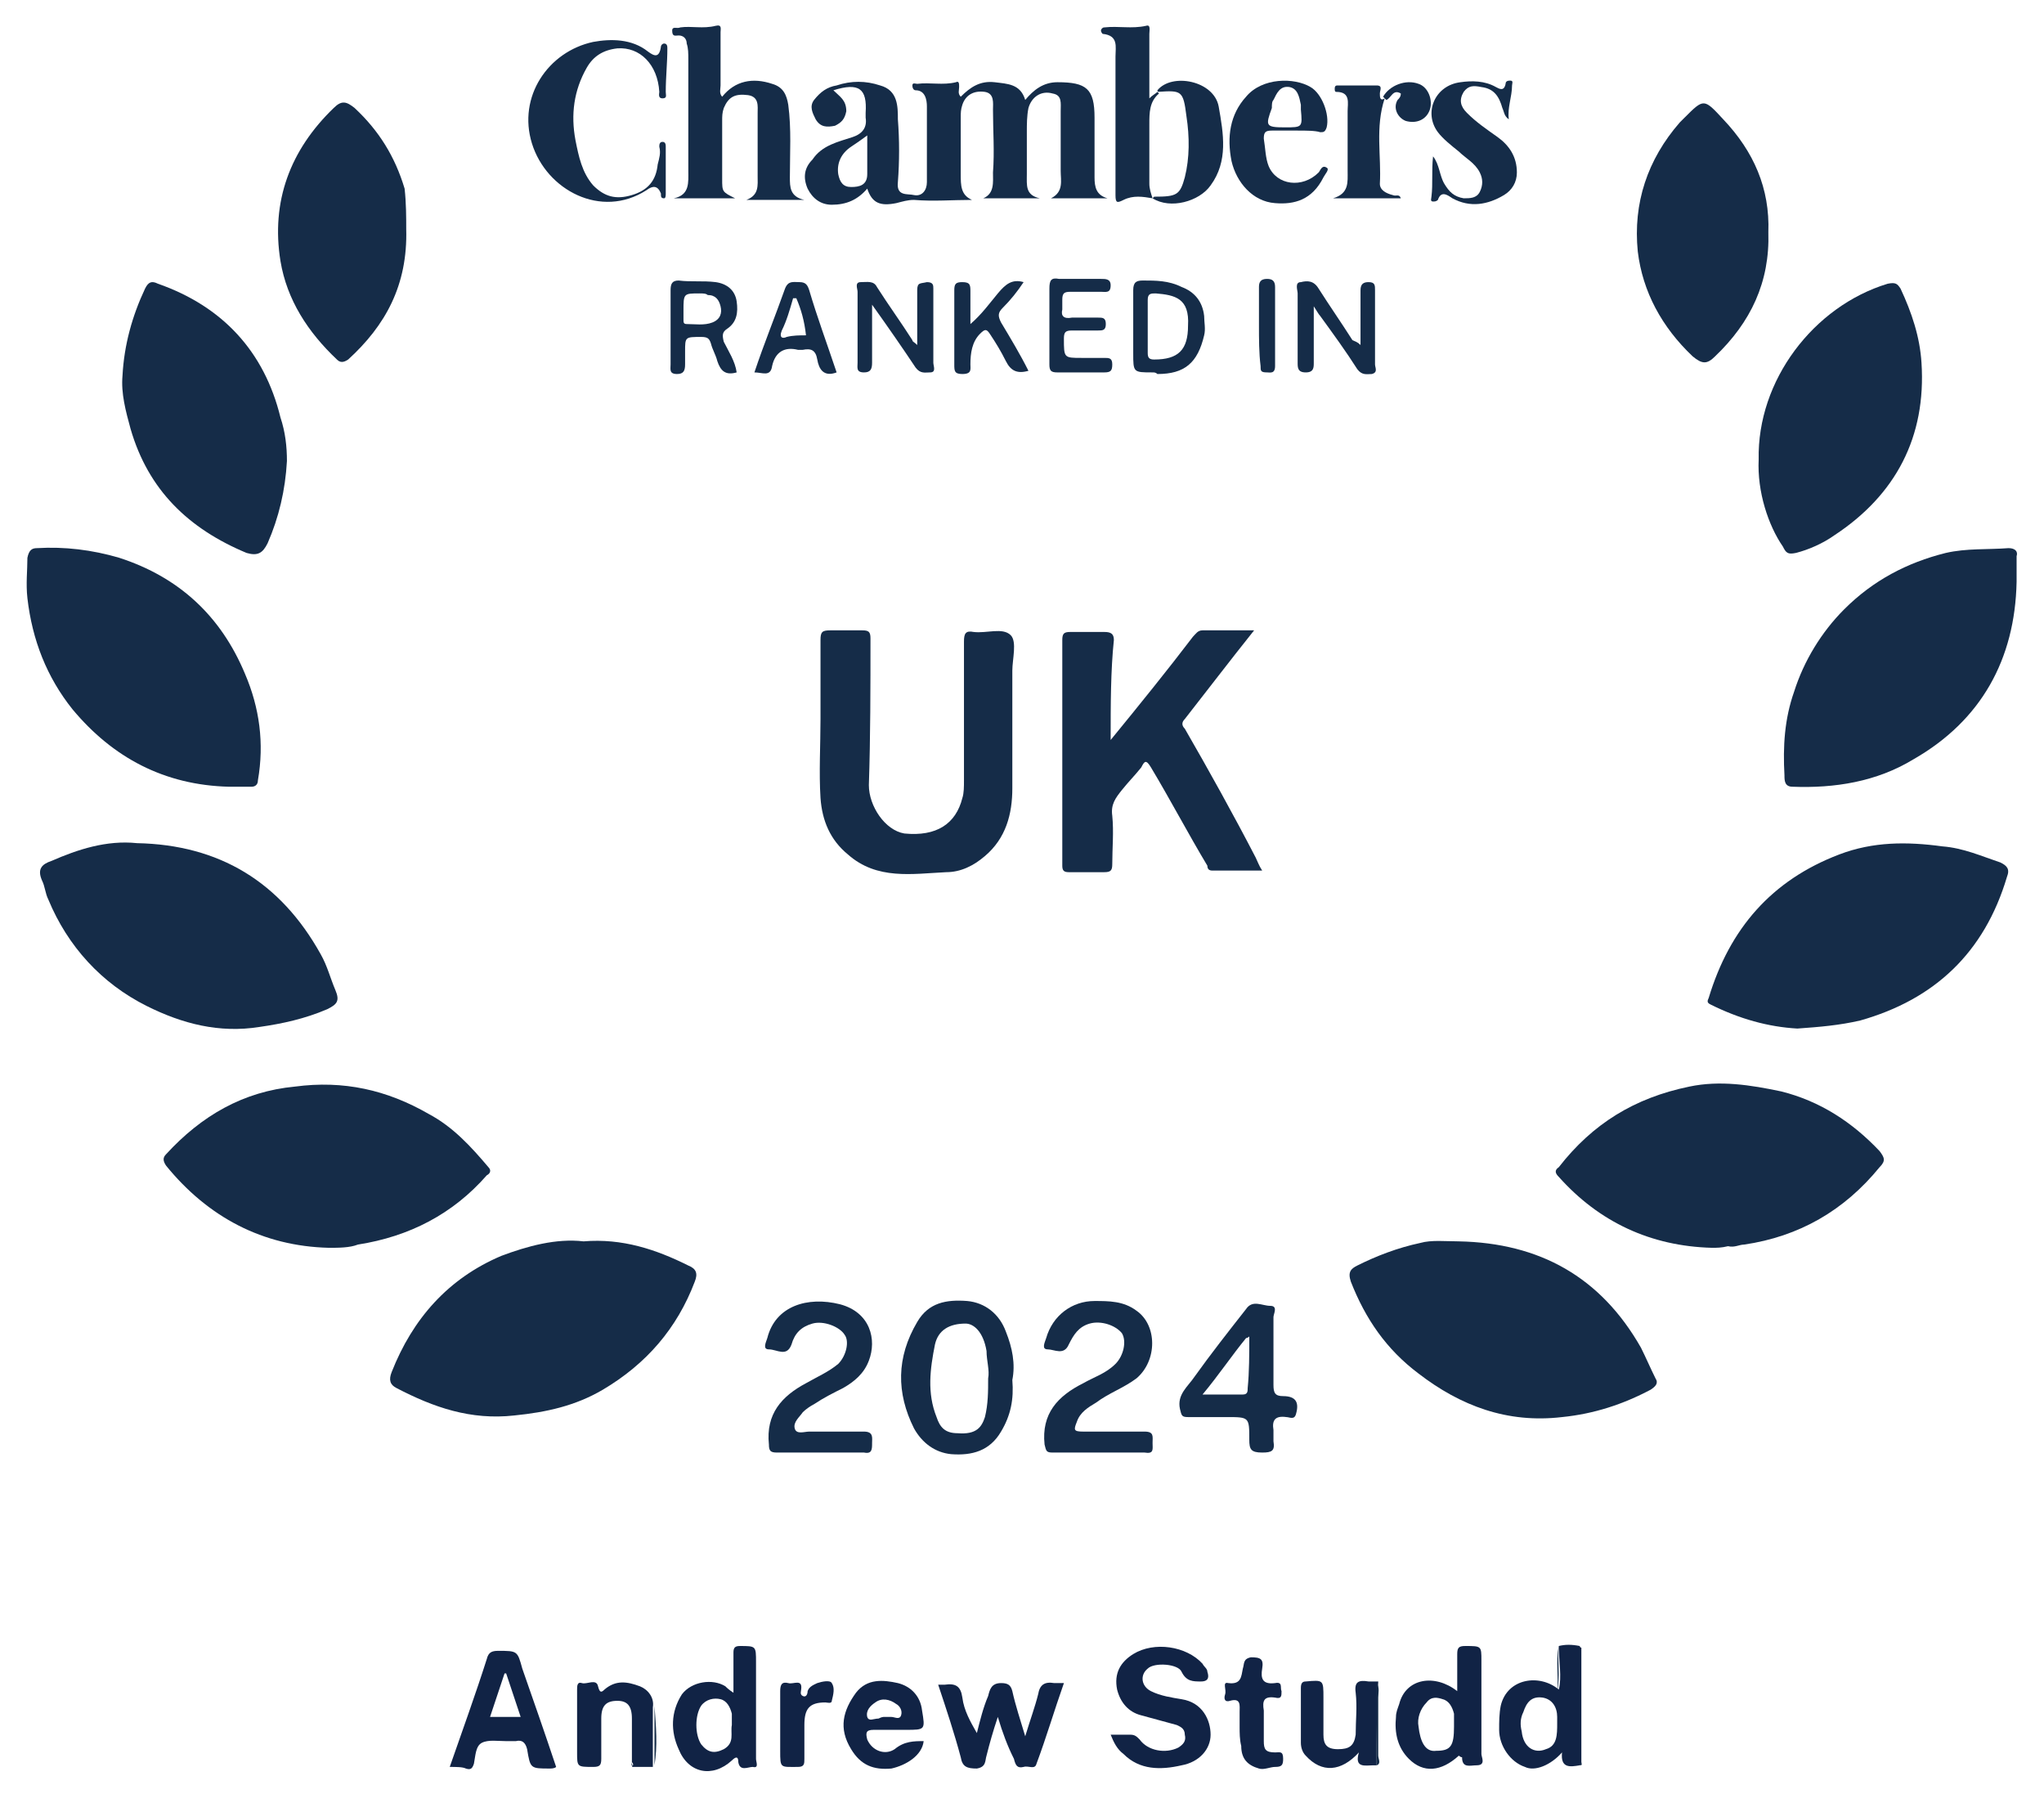 <?xml version="1.0" encoding="utf-8"?>
<!-- Generator: Adobe Illustrator 27.7.0, SVG Export Plug-In . SVG Version: 6.00 Build 0)  -->
<svg version="1.1" id="Layer_2" xmlns="http://www.w3.org/2000/svg" xmlns:xlink="http://www.w3.org/1999/xlink" x="0px" y="0px"
	 viewBox="0 0 126.8 111.3" style="enable-background:new 0 0 126.8 111.3;" xml:space="preserve">
<style type="text/css">
	.st0{fill:#152C48;}
	.st1{fill:#112345;}
</style>
<g>
	<path class="st0" d="M106.2,77.4c-3.8-0.1-7-1.6-9.5-4.4c-0.2-0.2-0.3-0.4,0-0.6c2.1-2.7,4.7-4.3,8.1-5c1.9-0.4,3.8-0.1,5.7,0.3
		c2.4,0.6,4.4,1.9,6.1,3.7c0.3,0.4,0.4,0.6,0,1c-2.2,2.7-5,4.3-8.4,4.8c-0.3,0-0.6,0.2-1,0.1C106.8,77.4,106.5,77.4,106.2,77.4z"/>
	<path class="st0" d="M20.4,77.4c-4.1-0.1-7.5-1.9-10.1-5.1c-0.2-0.3-0.2-0.5,0-0.7c2.2-2.4,4.8-3.9,8-4.2c3-0.4,5.7,0.2,8.3,1.7
		c1.5,0.8,2.6,2,3.7,3.3c0.2,0.2,0.1,0.4-0.1,0.5c-2.1,2.4-4.8,3.8-8,4.3C21.7,77.4,21,77.4,20.4,77.4z"/>
	<path class="st0" d="M111.5,63.8c-1.8-0.1-3.6-0.6-5.4-1.5c-0.2-0.1-0.2-0.2-0.1-0.4c1.3-4.3,3.9-7.3,8.1-8.9
		c2.1-0.8,4.2-0.8,6.4-0.5c1.3,0.1,2.4,0.6,3.6,1c0.4,0.2,0.6,0.4,0.4,0.9c-1.4,4.7-4.5,7.6-9.1,8.9
		C114.1,63.6,112.9,63.7,111.5,63.8z"/>
	<path class="st0" d="M14.2,48.8C10.2,48.7,7,47,4.5,44c-1.6-2-2.5-4.3-2.8-6.9c-0.1-0.9,0-1.7,0-2.5C1.8,34.1,2,34,2.3,34
		c1.7-0.1,3.4,0.1,5.1,0.6c3.7,1.2,6.3,3.6,7.8,7.2c0.9,2.1,1.2,4.3,0.8,6.6c0,0.3-0.2,0.4-0.4,0.4C15.2,48.8,14.7,48.8,14.2,48.8z"
		/>
	<path class="st0" d="M8.5,52.3c5.1,0.1,8.9,2.4,11.4,6.9c0.4,0.7,0.6,1.5,0.9,2.2c0.3,0.7,0.1,0.9-0.5,1.2
		c-1.4,0.6-2.8,0.9-4.2,1.1c-2.5,0.4-4.8-0.2-7-1.3c-2.8-1.4-4.9-3.7-6.1-6.6c-0.2-0.4-0.2-0.8-0.4-1.2c-0.3-0.7,0-1,0.6-1.2
		C4.8,52.7,6.6,52.1,8.5,52.3z"/>
	<path class="st0" d="M36.2,77c2.4-0.2,4.5,0.5,6.5,1.5c0.5,0.2,0.6,0.5,0.4,1c-1.1,2.9-3,5.1-5.7,6.7c-1.7,1-3.5,1.4-5.5,1.6
		c-2.7,0.3-5-0.5-7.3-1.7c-0.4-0.2-0.5-0.5-0.3-1c1.3-3.3,3.5-5.8,6.8-7.2C32.7,77.3,34.5,76.8,36.2,77z"/>
	<path class="st0" d="M90.5,77c5,0.1,8.8,2.2,11.3,6.6c0.3,0.6,0.6,1.3,0.9,1.9c0.2,0.3,0,0.5-0.3,0.7c-1.7,0.9-3.5,1.5-5.5,1.7
		c-3.4,0.4-6.3-0.7-8.9-2.7c-2-1.5-3.3-3.4-4.2-5.7c-0.2-0.6,0-0.8,0.4-1c1.2-0.6,2.5-1.1,3.9-1.4C88.8,76.9,89.7,77,90.5,77z"/>
	<path class="st0" d="M125.1,36.1c-0.1,4.8-2.2,8.6-6.4,11c-2.3,1.4-4.9,1.8-7.5,1.7c-0.5,0-0.5-0.4-0.5-0.7c-0.1-1.8,0-3.5,0.6-5.2
		c0.6-1.9,1.7-3.7,3.1-5.1c1.8-1.8,3.9-2.9,6.3-3.5c1.3-0.3,2.6-0.2,3.9-0.3c0.4,0,0.6,0.2,0.5,0.5C125.1,35,125.1,35.5,125.1,36.1z
		"/>
	<path class="st0" d="M17.8,28.6c-0.1,1.8-0.5,3.5-1.2,5.1c-0.3,0.6-0.6,0.8-1.3,0.6c-3.6-1.5-6.1-3.9-7.2-7.7
		c-0.3-1.1-0.6-2.2-0.5-3.3c0.1-1.9,0.6-3.7,1.4-5.4c0.2-0.4,0.4-0.5,0.8-0.3c4,1.4,6.6,4.2,7.6,8.3C17.7,26.8,17.8,27.7,17.8,28.6z
		"/>
	<path class="st0" d="M109.1,28.5c-0.1-4.9,3.4-9.5,8-10.9c0.5-0.1,0.6,0,0.8,0.3c0.7,1.5,1.2,3,1.3,4.6c0.3,4.6-1.6,8.2-5.4,10.7
		c-0.7,0.5-1.6,0.9-2.4,1.1c-0.5,0.1-0.6,0-0.8-0.4C109.7,32.6,109,30.5,109.1,28.5z"/>
	<path class="st0" d="M68.9,45.9c1.8-2.2,3.5-4.3,5.1-6.4c0.2-0.2,0.3-0.4,0.6-0.4c1,0,2,0,3.2,0c-0.8,1-1.5,1.9-2.2,2.8
		c-0.7,0.9-1.4,1.8-2.1,2.7c-0.2,0.2-0.2,0.4,0,0.6c1.5,2.6,3,5.3,4.4,8c0.1,0.2,0.2,0.5,0.4,0.8c-1.1,0-2.1,0-3.1,0
		c-0.2,0-0.3-0.1-0.3-0.3c-1.2-2-2.3-4.1-3.5-6.1c-0.3-0.5-0.4-0.4-0.6,0c-0.4,0.5-0.8,0.9-1.2,1.4c-0.4,0.5-0.7,0.9-0.6,1.6
		c0.1,1,0,2,0,3c0,0.4-0.1,0.5-0.5,0.5c-0.7,0-1.5,0-2.2,0c-0.3,0-0.4-0.1-0.4-0.4c0-4.7,0-9.4,0-14c0-0.4,0.1-0.5,0.5-0.5
		c0.7,0,1.4,0,2.1,0c0.4,0,0.6,0.1,0.6,0.5C68.9,41.6,68.9,43.7,68.9,45.9z"/>
	<path class="st0" d="M50.9,44.6c0-1.6,0-3.3,0-4.9c0-0.5,0.1-0.6,0.6-0.6c0.7,0,1.3,0,2,0c0.4,0,0.5,0.1,0.5,0.5c0,3,0,6.1-0.1,9.1
		c0,1.3,1,2.8,2.2,3c2,0.2,3.2-0.6,3.6-2.2c0.1-0.3,0.1-0.7,0.1-1.1c0-2.9,0-5.7,0-8.6c0-0.5,0.1-0.7,0.6-0.6
		c0.8,0.1,1.8-0.3,2.3,0.2c0.4,0.4,0.1,1.5,0.1,2.2c0,2.4,0,4.9,0,7.3c0,1.6-0.4,3.1-1.7,4.2c-0.7,0.6-1.5,1-2.4,1
		c-2.1,0.1-4.3,0.5-6.1-1.1c-1.1-0.9-1.6-2.1-1.7-3.5C50.8,47.9,50.9,46.2,50.9,44.6C50.9,44.6,50.9,44.6,50.9,44.6z"/>
	<path class="st0" d="M109.7,14.4c0.1,3.1-1.1,5.6-3.3,7.7c-0.5,0.5-0.8,0.5-1.4,0c-1.9-1.8-3.1-4-3.4-6.5c-0.3-3,0.6-5.7,2.6-8
		c0.1-0.1,0.2-0.2,0.3-0.3c1.2-1.2,1.2-1.2,2.4,0.1C108.8,9.4,109.8,11.7,109.7,14.4z"/>
	<path class="st0" d="M25.2,14.2c0.1,3.5-1.3,6-3.6,8.1c-0.3,0.2-0.5,0.2-0.7,0c-1.8-1.7-3.1-3.7-3.5-6.1c-0.6-3.7,0.6-6.9,3.3-9.5
		c0.5-0.5,0.8-0.4,1.3,0c1.5,1.4,2.5,3,3.1,5C25.2,12.6,25.2,13.5,25.2,14.2z"/>
	<path class="st0" d="M60.3,12.4c-1.2,0-2.4,0.1-3.6,0c-0.4,0-0.7,0.1-1.1,0.2c-1,0.2-1.5,0-1.8-0.9c-0.6,0.7-1.3,1-2.2,1
		c-0.7,0-1.2-0.4-1.5-1c-0.3-0.7-0.2-1.3,0.3-1.8C51,9,52,8.8,52.9,8.5c0.6-0.2,0.9-0.6,0.8-1.2c0-0.1,0-0.2,0-0.3
		c0.1-1.5-0.4-1.9-2-1.4c0.4,0.4,0.8,0.6,0.8,1.3c-0.1,0.5-0.3,0.7-0.7,0.9c-0.5,0.1-0.9,0.1-1.2-0.4c-0.2-0.4-0.4-0.8-0.1-1.2
		c0.4-0.5,0.8-0.8,1.4-0.9C52.8,5,53.7,5,54.6,5.3c1.1,0.3,1.1,1.3,1.1,2.1c0.1,1.3,0.1,2.6,0,3.9c-0.1,0.9,0.6,0.7,1,0.8
		c0.5,0.1,0.8-0.3,0.8-0.8c0-1.6,0-3.1,0-4.7c0-0.4-0.1-1-0.7-1c-0.1,0-0.2-0.1-0.2-0.3c0-0.2,0.2-0.1,0.3-0.1
		c0.8-0.1,1.6,0.1,2.4-0.1c0.2-0.1,0.2,0.1,0.2,0.3c0,0.2-0.1,0.4,0.1,0.6c0.6-0.6,1.2-1,2.1-0.9c0.8,0.1,1.6,0.1,1.9,1.1
		c0.5-0.6,1.1-1.1,2-1.1c1.8,0,2.3,0.4,2.3,2.2c0,1.2,0,2.5,0,3.7c0,0.6,0.1,1.1,0.8,1.3c-1.2,0-2.3,0-3.5,0
		c0.8-0.4,0.6-1.1,0.6-1.7c0-1.2,0-2.4,0-3.7c0-0.5,0.1-1-0.5-1.1c-0.7-0.2-1.3,0.2-1.5,0.9c-0.1,0.5-0.1,1-0.1,1.5
		c0,0.9,0,1.7,0,2.6c0,0.7-0.1,1.3,0.8,1.5c-1.2,0-2.3,0-3.5,0c0.7-0.3,0.6-1,0.6-1.6c0.1-1.3,0-2.6,0-3.9c0-0.4,0.1-1-0.5-1.1
		c-0.7-0.1-1.2,0.2-1.4,0.8c-0.1,0.3-0.1,0.5-0.1,0.8c0,1.2,0,2.4,0,3.5C59.6,11.5,59.6,12.1,60.3,12.4z M53.8,8.4
		c-0.4,0.3-0.7,0.5-1,0.7c-0.6,0.4-0.9,1-0.8,1.7c0.1,0.5,0.3,0.8,0.8,0.8c0.5,0,1-0.1,1-0.8C53.8,10,53.8,9.3,53.8,8.4z"/>
	<path class="st0" d="M45.6,12.3c-1.3,0-2.6,0-3.8,0c1-0.2,0.9-1,0.9-1.7c0-2.3,0-4.6,0-6.9c0-0.4,0-0.7-0.1-1
		c0-0.3-0.2-0.5-0.5-0.5c-0.2,0-0.4,0.1-0.4-0.3c0-0.3,0.3-0.1,0.5-0.2c0.7-0.1,1.4,0.1,2.2-0.1c0.4-0.1,0.3,0.2,0.3,0.4
		c0,1.1,0,2.2,0,3.3c0,0.2-0.1,0.5,0.1,0.7c0.8-1,1.9-1.2,3.1-0.8c0.7,0.2,0.9,0.7,1,1.3c0.2,1.5,0.1,3,0.1,4.5c0,0.6,0,1.2,0.9,1.4
		c-1.2,0-2.4,0-3.6,0c0.8-0.3,0.7-0.9,0.7-1.5c0-1.3,0-2.6,0-3.9c0-0.4,0.1-1-0.6-1.1c-0.8-0.1-1.2,0.1-1.5,0.8
		c-0.1,0.3-0.1,0.5-0.1,0.8c0,1.2,0,2.4,0,3.6C44.8,11.9,44.8,11.9,45.6,12.3z"/>
	<path class="st0" d="M62.8,85.6c0.1,1.2-0.1,2.2-0.7,3.2c-0.7,1.2-1.8,1.5-3.1,1.4c-1-0.1-1.8-0.7-2.3-1.6
		c-1.1-2.2-1.1-4.4,0.2-6.6c0.7-1.2,1.8-1.4,3.1-1.3c1.1,0.1,2,0.8,2.4,1.9C62.8,83.6,63,84.6,62.8,85.6z M61.3,85.5
		c0.1-0.5-0.1-1.1-0.1-1.7c-0.2-1.2-0.8-1.7-1.3-1.7c-1,0-1.7,0.4-1.9,1.3c-0.3,1.5-0.5,3,0.1,4.5c0.2,0.6,0.5,1,1.3,1
		c1.2,0.1,1.5-0.4,1.7-1C61.3,87.1,61.3,86.3,61.3,85.5z"/>
	<path class="st0" d="M68,90.1c-0.9,0-1.8,0-2.7,0c-0.4,0-0.4-0.1-0.5-0.5c-0.2-1.9,0.8-3,2.4-3.8c0.7-0.4,1.4-0.6,2-1.2
		c0.5-0.5,0.7-1.4,0.4-1.9c-0.4-0.5-1.3-0.8-2-0.6c-0.7,0.2-1,0.7-1.3,1.3c-0.3,0.7-0.9,0.3-1.3,0.3c-0.4,0-0.2-0.4-0.1-0.7
		c0.4-1.4,1.6-2.3,3-2.3c0.9,0,1.8,0,2.6,0.6c1.3,0.9,1.3,3.1,0,4.2c-0.8,0.6-1.7,0.9-2.5,1.5c-0.5,0.3-1,0.6-1.2,1.2
		c-0.2,0.5-0.2,0.6,0.4,0.6c1.3,0,2.5,0,3.8,0c0.6,0,0.5,0.3,0.5,0.7c0,0.4,0.1,0.7-0.5,0.6C69.9,90.1,69,90.1,68,90.1z"/>
	<path class="st0" d="M50.9,90.1c-0.9,0-1.8,0-2.7,0c-0.4,0-0.5-0.1-0.5-0.5c-0.2-1.9,0.8-3,2.3-3.8c0.7-0.4,1.4-0.7,2-1.2
		c0.5-0.5,0.7-1.4,0.4-1.8c-0.3-0.5-1.3-0.9-2-0.7c-0.7,0.2-1.1,0.6-1.3,1.3c-0.3,0.8-0.9,0.3-1.4,0.3c-0.4,0-0.2-0.4-0.1-0.7
		c0.5-2,2.5-2.6,4.5-2.1c1.9,0.5,2.3,2.2,1.8,3.5c-0.3,0.8-0.9,1.3-1.6,1.7c-0.6,0.3-1.2,0.6-1.8,1c-0.2,0.1-0.5,0.3-0.7,0.5
		c-0.2,0.3-0.6,0.6-0.5,1c0.1,0.4,0.6,0.2,0.9,0.2c1.1,0,2.3,0,3.4,0c0.6,0,0.5,0.4,0.5,0.7c0,0.4,0,0.7-0.5,0.6
		C52.7,90.1,51.8,90.1,50.9,90.1z"/>
	<path class="st0" d="M41.3,11.2c0,0.3,0,0.5,0,0.8c0,0.1,0,0.3-0.1,0.3c-0.2,0-0.2-0.1-0.2-0.3c-0.2-0.5-0.5-0.5-0.9-0.2
		c-2.8,1.8-6.2,0-7.1-2.9C32.1,6,34,3.2,36.8,2.6c1.1-0.2,2.4-0.2,3.4,0.6c0.4,0.3,0.7,0.4,0.8-0.3c0-0.1,0.1-0.2,0.2-0.2
		c0.2,0,0.2,0.2,0.2,0.3c0,0.9-0.1,1.8-0.1,2.7c0,0.2,0.1,0.4-0.2,0.4c-0.3,0-0.2-0.3-0.2-0.4c-0.1-1.7-1.2-2.8-2.6-2.7
		c-0.9,0.1-1.5,0.5-1.9,1.2c-0.8,1.4-1,2.9-0.7,4.5c0.2,1,0.4,2,1.1,2.8c0.7,0.7,1.4,0.9,2.4,0.6c1-0.3,1.5-0.9,1.6-1.9
		c0.1-0.4,0.2-0.7,0.1-1.1c0-0.1,0-0.3,0.2-0.3c0.2,0,0.2,0.2,0.2,0.3C41.3,9.8,41.3,10.5,41.3,11.2C41.3,11.2,41.3,11.2,41.3,11.2z
		"/>
	<path class="st0" d="M79,83.7c0,0.7,0,1.5,0,2.2c0,0.5,0.1,0.7,0.6,0.7c0.8,0,1,0.4,0.8,1.1c-0.1,0.4-0.4,0.2-0.6,0.2
		c-0.7-0.1-0.9,0.2-0.8,0.8c0,0.2,0,0.5,0,0.7c0.1,0.6-0.1,0.7-0.7,0.7c-0.7,0-0.8-0.2-0.8-0.8c0-1.4,0-1.4-1.4-1.4
		c-0.8,0-1.6,0-2.4,0c-0.4,0-0.4-0.1-0.5-0.5c-0.2-0.9,0.5-1.4,0.9-2c1-1.4,2.1-2.8,3.2-4.2c0.4-0.6,1-0.2,1.5-0.2
		c0.5,0,0.2,0.5,0.2,0.7C79,82.4,79,83.1,79,83.7z M77.5,82.9c-0.1,0.1-0.2,0.1-0.2,0.1c-0.9,1.1-1.7,2.3-2.7,3.5c0.9,0,1.7,0,2.5,0
		c0.3,0,0.3-0.2,0.3-0.4C77.5,85.1,77.5,84,77.5,82.9z"/>
	<path class="st1" d="M68.9,107.6c0.5,0,0.9,0,1.2,0c0.3,0,0.4,0.1,0.6,0.3c0.5,0.7,1.6,0.9,2.4,0.5c0.3-0.2,0.5-0.4,0.4-0.8
		c0-0.4-0.3-0.5-0.5-0.6c-0.7-0.2-1.5-0.4-2.2-0.6c-0.8-0.2-1.3-0.8-1.5-1.6c-0.2-1,0.2-1.7,1-2.2c1.3-0.8,3.3-0.5,4.3,0.6
		c0.1,0.2,0.3,0.3,0.3,0.5c0.1,0.3,0.1,0.6-0.4,0.6c-0.5,0-0.9,0-1.2-0.6c-0.2-0.5-1.7-0.6-2.1-0.2c-0.5,0.4-0.4,1.1,0.2,1.4
		c0.6,0.3,1.3,0.4,1.9,0.5c1.3,0.2,1.8,1.3,1.8,2.2c0,0.9-0.7,1.7-1.8,1.9c-1.3,0.3-2.6,0.3-3.6-0.7
		C69.3,108.5,69.1,108.1,68.9,107.6z"/>
	<path class="st0" d="M71.5,12.3c-0.6-0.1-1.2-0.2-1.8,0.1c-0.4,0.2-0.5,0.2-0.5-0.3c0-2.9,0-5.8,0-8.6c0-0.6,0.2-1.3-0.8-1.4
		c0,0-0.1-0.1-0.1-0.2c0-0.1,0.1-0.2,0.2-0.2c0.9-0.1,1.7,0.1,2.6-0.1c0.3-0.1,0.2,0.3,0.2,0.5c0,1.3,0,2.6,0,4
		c0.2-0.2,0.4-0.3,0.5-0.4c0,0,0.1,0.1,0.1,0.1c-0.6,0.5-0.6,1.2-0.6,1.9c0,1.2,0,2.5,0,3.7C71.3,11.7,71.4,12,71.5,12.3
		C71.6,12.3,71.5,12.3,71.5,12.3z"/>
	<path class="st0" d="M80.5,8.1c-0.5,0-1,0-1.6,0c-0.4,0-0.5,0.1-0.5,0.5c0.1,0.6,0.1,1.2,0.3,1.7c0.5,1.2,2.1,1.4,3.1,0.4
		c0.1-0.1,0.2-0.5,0.5-0.3c0.2,0.1-0.1,0.4-0.2,0.6c-0.7,1.4-1.8,1.7-3,1.6c-1.4-0.1-2.4-1.3-2.7-2.6c-0.3-1.5-0.1-2.9,0.9-4
		c1-1.2,3-1.2,4-0.6c0.7,0.4,1.2,1.7,1,2.5c-0.1,0.3-0.2,0.3-0.4,0.3C81.6,8.1,81,8.1,80.5,8.1z M79.7,7.9c1.1,0,1.1,0,1-1.1
		c0-0.1,0-0.2,0-0.3c-0.1-0.5-0.2-1-0.7-1.1c-0.6-0.1-0.8,0.4-1,0.8c-0.1,0.1-0.1,0.3-0.1,0.5C78.5,7.8,78.5,7.9,79.7,7.9z"/>
	<path class="st1" d="M27.9,109.6c0.8-2.3,1.6-4.5,2.3-6.7c0.1-0.4,0.3-0.5,0.7-0.5c1.2,0,1.2,0,1.5,1.1c0.7,2,1.4,4,2.1,6.1
		c-0.1,0.1-0.3,0.1-0.4,0.1c-1.2,0-1.2,0-1.4-1.2c-0.1-0.4-0.3-0.6-0.7-0.5c-0.2,0-0.4,0-0.6,0c-0.5,0-1.1-0.1-1.5,0.1
		c-0.4,0.2-0.4,0.8-0.5,1.3c-0.1,0.3-0.2,0.4-0.5,0.3C28.7,109.6,28.3,109.6,27.9,109.6z M31.4,103.8c0,0-0.1,0-0.1,0
		c-0.3,0.9-0.6,1.8-0.9,2.7c0.6,0,1.3,0,1.9,0C32,105.6,31.7,104.7,31.4,103.8z"/>
	<path class="st1" d="M96.7,102.1c0.4-0.1,0.8-0.1,1.3,0c0,0,0,0.1,0.1,0.1c0,2.4,0,4.7,0,7.1c0,0.1-0.1,0.2-0.1,0.2
		c-0.6,0.1-1.2,0.2-1.1-0.8c-0.7,0.8-1.7,1.2-2.3,0.9c-0.9-0.3-1.6-1.3-1.6-2.3c0-0.5,0-1,0.1-1.5c0.4-1.7,2.4-2,3.6-1
		C96.9,104,96.7,103.1,96.7,102.1z M96.6,106.9c0-0.1,0-0.2,0-0.4c0-0.6-0.3-1.1-0.9-1.2c-0.7-0.1-1,0.3-1.2,0.9
		c-0.2,0.4-0.2,0.8-0.1,1.2c0.1,1,0.8,1.4,1.5,1.1C96.6,108.3,96.6,107.6,96.6,106.9z"/>
	<path class="st1" d="M90.5,108.9c-1.1,1-2.2,1.1-3.1,0.2c-0.7-0.7-0.9-1.6-0.8-2.6c0-0.3,0.1-0.5,0.2-0.8c0.4-1.6,2.2-1.9,3.6-0.8
		c0-0.8,0-1.6,0-2.3c0-0.4,0.1-0.5,0.5-0.5c1,0,1,0,1,0.9c0,1.9,0,3.9,0,5.8c0,0.2,0.3,0.7-0.3,0.7c-0.4,0-0.9,0.2-0.9-0.5
		C90.6,109,90.5,108.9,90.5,108.9z M90.2,107.1c0-0.3,0-0.5,0-0.8c-0.1-0.4-0.3-0.8-0.7-0.9c-0.3-0.1-0.7-0.2-1,0.2
		c-0.4,0.4-0.6,1-0.5,1.5c0.1,0.9,0.4,1.6,1.1,1.5C90,108.6,90.2,108.3,90.2,107.1z"/>
	<path class="st1" d="M45.5,105c0-0.9,0-1.7,0-2.5c0-0.3,0.1-0.4,0.4-0.4c1,0,1,0,1,1c0,2,0,4,0,6c0,0.2,0.2,0.6-0.2,0.5
		c-0.3,0-0.8,0.3-0.9-0.3c0-0.3-0.1-0.4-0.4-0.1c-1.2,1.1-2.7,0.8-3.3-0.7c-0.5-1.1-0.5-2.3,0.2-3.4c0.6-0.8,1.9-1,2.7-0.5
		C45.1,104.7,45.2,104.8,45.5,105z M45.4,107c0-0.3,0-0.5,0-0.7c-0.1-0.4-0.3-0.8-0.7-0.9c-0.4-0.1-0.9,0-1.2,0.4
		c-0.4,0.6-0.4,1.8,0,2.4c0.4,0.5,0.8,0.6,1.4,0.3C45.6,108.1,45.3,107.5,45.4,107z"/>
	<path class="st1" d="M61.9,106.5c-0.3,0.9-0.5,1.6-0.7,2.4c-0.1,0.3,0,0.7-0.6,0.8c-0.6,0-0.9-0.1-1-0.7c-0.4-1.5-0.9-3-1.4-4.5
		c0.2,0,0.3,0,0.4,0c0.7-0.1,1,0.1,1.1,0.8c0.1,0.8,0.5,1.5,0.9,2.2c0.2-0.8,0.4-1.6,0.7-2.3c0.1-0.4,0.2-0.8,0.8-0.8
		c0.4,0,0.6,0.1,0.7,0.5c0.2,0.9,0.5,1.8,0.8,2.8c0.3-1,0.6-1.8,0.8-2.6c0.1-0.6,0.4-0.8,1-0.7c0.2,0,0.3,0,0.6,0
		c-0.6,1.7-1.1,3.4-1.7,5c-0.1,0.4-0.5,0.1-0.8,0.2c-0.4,0.1-0.5-0.1-0.6-0.5C62.5,108.3,62.2,107.5,61.9,106.5z"/>
	<path class="st0" d="M88.9,9.7c0.4,0.5,0.4,1.2,0.7,1.7c0.3,0.5,0.6,0.8,1.2,0.9c0.4,0,0.8,0,1-0.4c0.2-0.4,0.2-0.8,0-1.2
		c-0.3-0.6-0.9-0.9-1.3-1.3C90,9,89.5,8.6,89.2,8.2C88.3,7,89,5.3,90.6,5.1C91.3,5,92.1,5,92.8,5.4c0.2,0.1,0.5,0.3,0.6-0.2
		c0-0.2,0.2-0.2,0.3-0.2c0.2,0,0.1,0.2,0.1,0.3c0,0.7-0.3,1.4-0.2,2.1c-0.3-0.2-0.3-0.5-0.4-0.7c-0.2-0.7-0.5-1.2-1.3-1.3
		c-0.5-0.1-0.8-0.1-1.1,0.3C90.5,6.2,90.6,6.6,91,7c0.6,0.6,1.2,1,1.9,1.5c0.7,0.5,1.2,1.2,1.2,2.2c0,0.6-0.3,1.1-0.8,1.4
		c-1,0.6-2.1,0.8-3.2,0.2c-0.3-0.2-0.7-0.5-0.9,0.1c-0.1,0.1-0.2,0.1-0.3,0.1c-0.2,0-0.1-0.2-0.1-0.3C88.9,11.4,88.8,10.6,88.9,9.7z
		"/>
	<path class="st1" d="M57.3,108c-0.1,0.9-1.1,1.5-2,1.7c-1.1,0.1-1.9-0.2-2.5-1.2c-0.8-1.3-0.5-2.4,0.3-3.5c0.7-0.9,1.7-0.8,2.6-0.6
		c0.8,0.2,1.4,0.8,1.5,1.7c0.2,1.2,0.2,1.2-1,1.2c-0.7,0-1.3,0-2,0c-0.5,0-0.5,0.2-0.4,0.6c0.3,0.7,1.1,1,1.7,0.6
		C56.1,108,56.7,108,57.3,108z M54.8,106.5c0.2,0,0.3,0,0.5,0c0.2,0,0.5,0.2,0.6-0.1c0.1-0.3-0.1-0.6-0.3-0.7
		c-0.4-0.3-0.9-0.4-1.3-0.1c-0.3,0.2-0.6,0.5-0.5,0.9c0.1,0.3,0.4,0.1,0.7,0.1C54.7,106.5,54.8,106.5,54.8,106.5z"/>
	<path class="st0" d="M85.9,6.1c-0.6,1.8-0.2,3.6-0.3,5.3c0,0.4,0.4,0.6,0.8,0.7c0.2,0.1,0.4-0.1,0.5,0.2c-1.4,0-2.8,0-4.2,0
		c1-0.3,0.9-1,0.9-1.7c0-1.2,0-2.5,0-3.7c0-0.5,0.2-1.2-0.7-1.2c-0.1,0-0.1-0.1-0.1-0.2c0-0.2,0.1-0.2,0.2-0.2c0.8,0,1.6,0,2.4,0
		c0.4,0,0.2,0.3,0.2,0.5c0,0.2,0,0.5,0.3,0.3C85.8,6,85.8,6,85.9,6.1z"/>
	<path class="st1" d="M39.2,109.3c0-0.9,0-1.8,0-2.7c0-0.8-0.3-1.1-0.9-1.1c-0.7,0-1,0.3-1,1.1c0,0.8,0,1.6,0,2.5
		c0,0.4-0.1,0.5-0.5,0.5c-1,0-1,0-1-0.9c0-1.3,0-2.6,0-3.9c0-0.2,0-0.5,0.3-0.4c0.3,0.1,0.9-0.3,1,0.2c0.1,0.4,0.2,0.4,0.4,0.2
		c0.7-0.6,1.4-0.5,2.2-0.2c0.5,0.2,0.9,0.7,0.8,1.3c0,1.2,0,2.5,0,3.7c-0.4,0-0.8,0-1.3,0C39.3,109.5,39.3,109.4,39.2,109.3z"/>
	<path class="st0" d="M71.8,5.6c0.9-1.1,3.5-0.6,3.8,1c0.3,1.7,0.6,3.4-0.5,4.9c-0.7,1-2.5,1.5-3.6,0.8c0,0,0.1-0.1,0.1-0.1
		c1.4,0,1.6-0.1,1.9-1.2c0.3-1.2,0.3-2.5,0.1-3.8c-0.2-1.6-0.3-1.6-1.8-1.5C71.9,5.7,71.8,5.7,71.8,5.6z"/>
	<path class="st1" d="M85.4,109.5c-0.1,0-0.1,0-0.2,0c-0.5,0-1.2,0.2-0.9-0.8c-1.1,1.2-2.3,1.3-3.3,0.2c-0.2-0.2-0.3-0.5-0.3-0.8
		c0-1.1,0-2.3,0-3.4c0-0.3,0.1-0.4,0.3-0.4c1.1-0.1,1.1-0.1,1.1,1c0,0.8,0,1.5,0,2.3c0,0.6,0.2,0.9,0.9,0.9c0.7,0,1-0.2,1.1-0.9
		c0-0.9,0.1-1.7,0-2.6c-0.1-0.7,0.2-0.8,0.8-0.7c0.2,0,0.4,0,0.6,0C85.4,106.1,85.4,107.8,85.4,109.5z"/>
	<path class="st0" d="M84.4,21.4c0-1.2,0-2.3,0-3.4c0-0.4,0.2-0.5,0.5-0.5c0.4,0,0.4,0.2,0.4,0.5c0,1.5,0,3.1,0,4.6
		c0,0.2,0.2,0.5-0.2,0.6c-0.3,0-0.6,0.1-0.9-0.3c-0.7-1.1-1.5-2.2-2.3-3.3c-0.1-0.1-0.2-0.3-0.4-0.6c0,1.3,0,2.4,0,3.5
		c0,0.3,0,0.6-0.5,0.6c-0.5,0-0.5-0.3-0.5-0.6c0-1.4,0-2.9,0-4.3c0-0.2-0.2-0.7,0.2-0.7c0.4-0.1,0.8-0.1,1.1,0.4
		c0.7,1.1,1.4,2.1,2.1,3.2C84.1,21.2,84.2,21.2,84.4,21.4z"/>
	<path class="st0" d="M56.9,21.4c0-1.2,0-2.3,0-3.4c0-0.5,0.2-0.4,0.6-0.5c0.4,0,0.4,0.2,0.4,0.4c0,1.5,0,3.1,0,4.6
		c0,0.2,0.2,0.6-0.2,0.6c-0.3,0-0.6,0.1-0.9-0.3c-0.8-1.2-1.7-2.5-2.7-3.9c0,0.9,0,1.6,0,2.3c0,0.4,0,0.9,0,1.3
		c0,0.4-0.1,0.6-0.5,0.6c-0.5,0-0.4-0.3-0.4-0.6c0-1.5,0-3,0-4.4c0-0.2-0.2-0.6,0.2-0.6c0.4,0,0.8-0.1,1,0.3
		c0.7,1.1,1.5,2.2,2.2,3.3C56.6,21.2,56.7,21.2,56.9,21.4z"/>
	<path class="st0" d="M71.5,23.1c-1.2,0-1.2,0-1.2-1.2c0-1.3,0-2.6,0-3.9c0-0.5,0.2-0.6,0.6-0.6c0.8,0,1.6,0,2.4,0.4
		c0.8,0.3,1.3,0.9,1.4,1.8c0,0.4,0.1,0.8,0,1.2c-0.4,1.7-1.2,2.4-2.9,2.4C71.7,23.1,71.6,23.1,71.5,23.1z M73.7,20.2
		c0.1-1.7-0.8-1.9-2-2c-0.3,0-0.5,0-0.5,0.4c0,1.1,0,2.2,0,3.3c0,0.3,0.1,0.4,0.4,0.4C73.1,22.3,73.7,21.7,73.7,20.2z"/>
	<path class="st0" d="M45.7,23.1c-0.7,0.2-1-0.1-1.2-0.7c-0.1-0.4-0.3-0.7-0.4-1.1c-0.1-0.3-0.2-0.4-0.6-0.4c-1,0-1,0-1,0.9
		c0,0.3,0,0.5,0,0.8c0,0.4-0.1,0.6-0.5,0.6c-0.5,0-0.4-0.3-0.4-0.6c0-1.5,0-3.1,0-4.6c0-0.4,0.1-0.6,0.5-0.6c0.8,0.1,1.5,0,2.3,0.1
		c0.7,0.1,1.2,0.5,1.3,1.2c0.1,0.7,0,1.3-0.6,1.7c-0.3,0.2-0.3,0.4-0.2,0.8C45.2,21.8,45.6,22.4,45.7,23.1z M43.4,18.2
		c-1,0-1,0-1,1.1c0,0.2,0,0.3,0,0.5c0,0.2,0,0.3,0.2,0.3c0.5,0,1.1,0.1,1.6-0.1c0.5-0.2,0.6-0.6,0.5-1c-0.1-0.4-0.3-0.7-0.8-0.7
		C43.8,18.2,43.6,18.2,43.4,18.2z"/>
	<path class="st0" d="M63.5,17.5c-0.4,0.6-0.8,1.1-1.3,1.6c-0.3,0.3-0.3,0.5-0.1,0.9c0.6,1,1.2,2,1.7,3c-0.7,0.2-1.1,0-1.4-0.6
		c-0.3-0.6-0.6-1.1-1-1.7c-0.2-0.3-0.3-0.3-0.6,0c-0.5,0.5-0.6,1.2-0.6,1.9c0,0.3,0.1,0.6-0.5,0.6c-0.5,0-0.5-0.2-0.5-0.6
		c0-1.5,0-3.1,0-4.6c0-0.4,0.1-0.5,0.5-0.5c0.5,0,0.5,0.2,0.5,0.6c0,0.6,0,1.3,0,2c0.7-0.6,1.2-1.3,1.7-1.9
		C62.4,17.6,62.8,17.3,63.5,17.5z"/>
	<path class="st1" d="M76.9,107.1c0-0.3,0-0.6,0-0.9c0-0.4,0.1-0.9-0.6-0.7c-0.3,0.1-0.4-0.1-0.3-0.4c0.1-0.3-0.2-0.8,0.2-0.7
		c0.8,0.1,0.8-0.4,0.9-0.9c0.1-0.3,0-0.6,0.5-0.7c0.6,0,0.8,0.1,0.7,0.7c-0.1,0.6,0,1,0.8,0.9c0.5-0.1,0.3,0.3,0.4,0.5
		c0,0.3,0,0.5-0.4,0.4c-0.7-0.1-0.8,0.2-0.7,0.8c0,0.6,0,1.3,0,1.9c0,0.5,0.1,0.7,0.7,0.7c0.3,0,0.5-0.1,0.5,0.4
		c0,0.4-0.1,0.5-0.5,0.5c-0.3,0-0.7,0.2-1,0.1c-0.7-0.2-1.1-0.6-1.1-1.4C76.9,107.9,76.9,107.5,76.9,107.1z"/>
	<path class="st0" d="M51.9,23.1c-0.8,0.3-1.1-0.2-1.2-0.8c-0.1-0.6-0.4-0.7-0.9-0.6c-0.1,0-0.2,0-0.3,0c-0.8-0.2-1.4,0.1-1.6,1
		c-0.1,0.7-0.6,0.4-1.1,0.4c0.6-1.8,1.3-3.5,1.9-5.2c0.2-0.5,0.5-0.4,0.9-0.4c0.4,0,0.5,0.2,0.6,0.5C50.7,19.7,51.3,21.3,51.9,23.1z
		 M49.4,18.5c-0.1,0-0.1,0-0.2,0c-0.2,0.7-0.4,1.4-0.7,2c-0.2,0.5,0.1,0.5,0.3,0.4c0.4-0.1,0.8-0.1,1.2-0.1
		C49.9,19.9,49.7,19.2,49.4,18.5z"/>
	<path class="st0" d="M65.1,20.2c0-0.8,0-1.5,0-2.3c0-0.5,0.1-0.7,0.6-0.6c0.9,0,1.7,0,2.6,0c0.3,0,0.6,0,0.6,0.4
		c0,0.5-0.3,0.4-0.6,0.4c-0.6,0-1.3,0-1.9,0c-0.4,0-0.5,0.1-0.5,0.5c0,0.2,0,0.4,0,0.6c-0.1,0.4,0.1,0.6,0.6,0.5c0.5,0,1,0,1.6,0
		c0.3,0,0.5,0,0.5,0.4c0,0.4-0.2,0.4-0.5,0.4c-0.5,0-1.1,0-1.6,0c-0.4,0-0.5,0.1-0.5,0.5c0,1.2,0,1.2,1.1,1.2c0.5,0,0.9,0,1.4,0
		c0.3,0,0.5,0,0.5,0.4c0,0.4-0.1,0.5-0.5,0.5c-1,0-1.9,0-2.9,0c-0.4,0-0.5-0.1-0.5-0.5C65.1,21.8,65.1,21,65.1,20.2z"/>
	<path class="st1" d="M48.4,107c0-0.7,0-1.4,0-2.1c0-0.4,0.1-0.6,0.5-0.5c0.3,0.1,0.9-0.3,0.8,0.4c0,0.1-0.1,0.3,0.1,0.4
		c0.2,0.1,0.3-0.1,0.3-0.3c0.1-0.3,0.4-0.4,0.6-0.5c0.3-0.1,0.8-0.2,0.9,0c0.2,0.3,0.1,0.7,0,1.1c0,0.2-0.3,0.1-0.4,0.1
		c-1,0-1.3,0.4-1.3,1.4c0,0.7,0,1.4,0,2.1c0,0.3,0,0.5-0.4,0.5c-1.1,0-1.1,0.1-1.1-1C48.4,108,48.4,107.5,48.4,107z"/>
	<path class="st0" d="M78.1,20.2c0-0.8,0-1.6,0-2.4c0-0.3,0.1-0.5,0.5-0.5c0.3,0,0.5,0.1,0.5,0.5c0,1.6,0,3.3,0,4.9
		c0,0.5-0.3,0.4-0.5,0.4c-0.4,0-0.4-0.1-0.4-0.4C78.1,21.9,78.1,21,78.1,20.2z"/>
	<path class="st0" d="M85.8,6c0.4-0.7,1.4-1.1,2.2-0.8c0.6,0.2,0.9,1,0.7,1.6c-0.2,0.6-0.8,0.9-1.5,0.7c-0.5-0.2-0.8-0.8-0.5-1.3
		c0.1-0.1,0.2-0.2,0.2-0.4c-0.5-0.3-0.6,0.3-0.9,0.4C85.8,6,85.8,6,85.8,6z"/>
	<path class="st0" d="M85.4,109.5c0-1.7,0-3.4,0-5.1c0.2,0.3,0.1,0.6,0.1,0.9c0,1.2,0,2.4,0,3.6C85.5,109.1,85.7,109.4,85.4,109.5z"
		/>
	<path class="st0" d="M40.6,109.5c0-1.2,0-2.5,0-3.7C40.7,107.1,40.8,108.3,40.6,109.5z"/>
	<path class="st0" d="M96.7,102.1c-0.1,0.9,0.1,1.9-0.1,2.8C96.7,104,96.5,103.1,96.7,102.1z"/>
	<path class="st0" d="M39.2,109.3c0,0.1,0,0.2,0.1,0.3C39.1,109.5,39.2,109.4,39.2,109.3z"/>
	<path class="st0" d="M98,109.5c0-0.1,0.1-0.2,0.1-0.2C98.1,109.4,98.2,109.5,98,109.5z"/>
	<path class="st0" d="M98.1,102.2C98,102.2,98,102.2,98.1,102.2C98.1,102.1,98.1,102.1,98.1,102.2z"/>
</g>
</svg>
